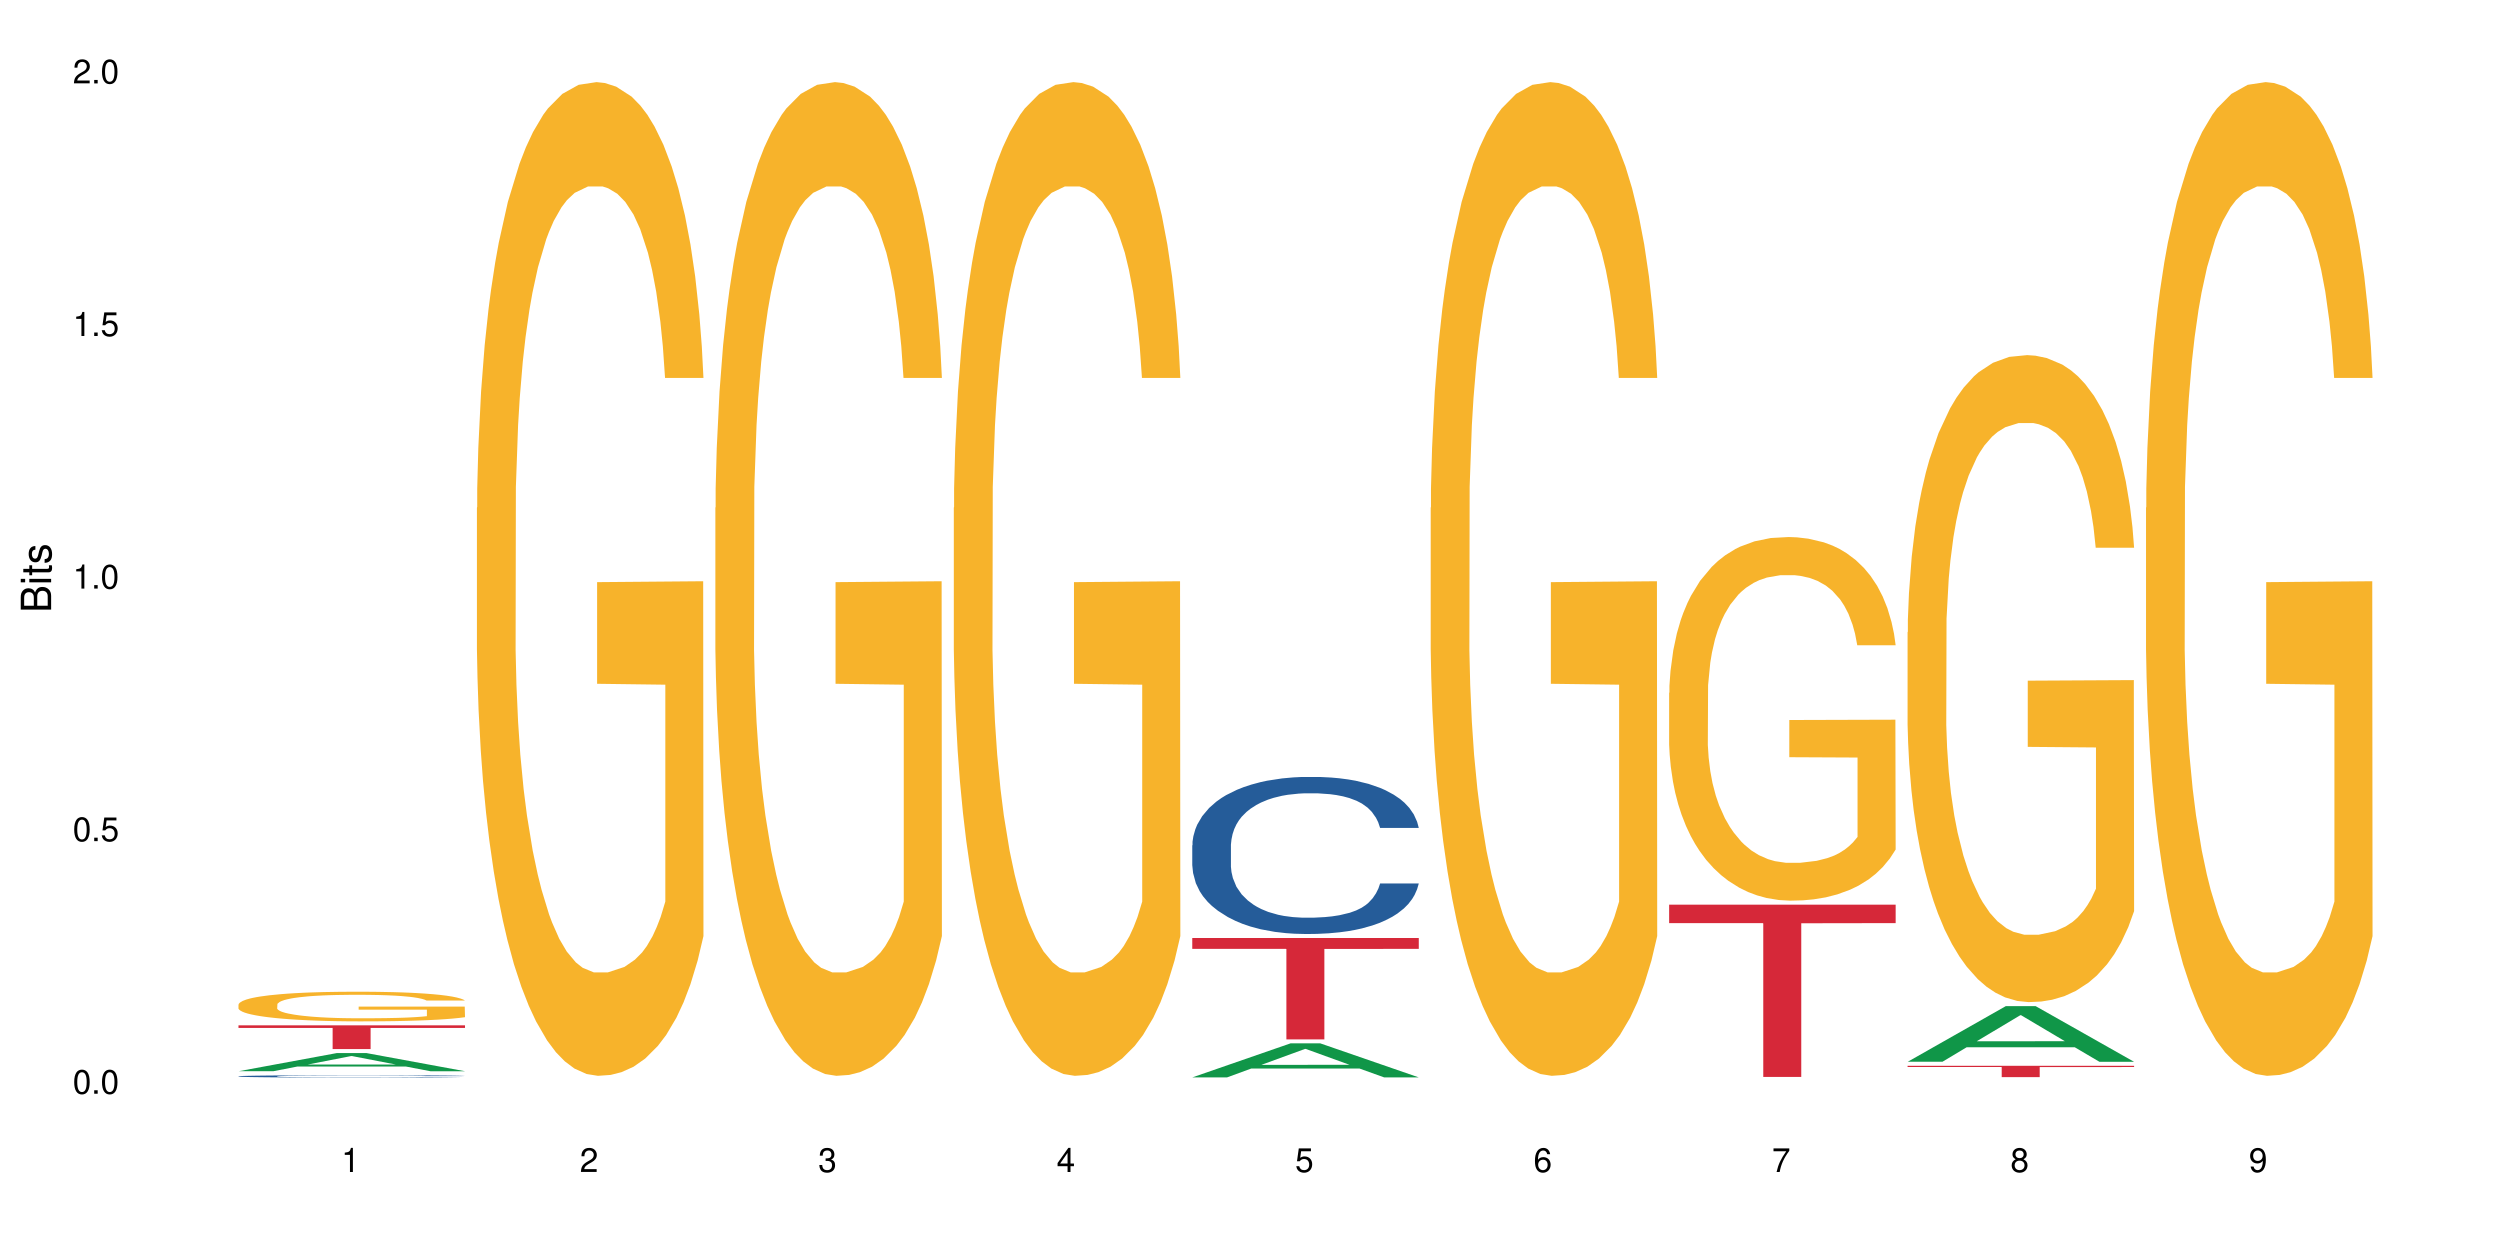 <?xml version="1.0" encoding="UTF-8"?>
<svg xmlns="http://www.w3.org/2000/svg" xmlns:xlink="http://www.w3.org/1999/xlink" width="720pt" height="360pt" viewBox="0 0 720 360" version="1.1">
<defs>
<g>
<symbol overflow="visible" id="glyph0-0">
<path style="stroke:none;" d=""/>
</symbol>
<symbol overflow="visible" id="glyph0-1">
<path style="stroke:none;" d="M 2.641 -6.938 C 2 -6.938 1.422 -6.656 1.078 -6.172 C 0.641 -5.562 0.406 -4.641 0.406 -3.359 C 0.406 -1.016 1.188 0.219 2.641 0.219 C 4.078 0.219 4.859 -1.016 4.859 -3.297 C 4.859 -4.641 4.656 -5.547 4.203 -6.172 C 3.844 -6.656 3.281 -6.938 2.641 -6.938 Z M 2.641 -6.188 C 3.547 -6.188 4 -5.25 4 -3.375 C 4 -1.406 3.562 -0.484 2.625 -0.484 C 1.734 -0.484 1.281 -1.438 1.281 -3.344 C 1.281 -5.25 1.734 -6.188 2.641 -6.188 Z M 2.641 -6.188 "/>
</symbol>
<symbol overflow="visible" id="glyph0-2">
<path style="stroke:none;" d="M 1.828 -1 L 0.828 -1 L 0.828 0 L 1.828 0 Z M 1.828 -1 "/>
</symbol>
<symbol overflow="visible" id="glyph0-3">
<path style="stroke:none;" d="M 4.562 -6.797 L 1.062 -6.797 L 0.547 -3.094 L 1.328 -3.094 C 1.719 -3.562 2.047 -3.734 2.578 -3.734 C 3.484 -3.734 4.062 -3.109 4.062 -2.094 C 4.062 -1.125 3.484 -0.531 2.578 -0.531 C 1.828 -0.531 1.375 -0.906 1.188 -1.672 L 0.328 -1.672 C 0.453 -1.109 0.547 -0.844 0.75 -0.594 C 1.125 -0.078 1.828 0.219 2.594 0.219 C 3.969 0.219 4.922 -0.781 4.922 -2.219 C 4.922 -3.562 4.031 -4.484 2.719 -4.484 C 2.25 -4.484 1.859 -4.359 1.469 -4.062 L 1.734 -5.969 L 4.562 -5.969 Z M 4.562 -6.797 "/>
</symbol>
<symbol overflow="visible" id="glyph0-4">
<path style="stroke:none;" d="M 2.484 -4.938 L 2.484 0 L 3.328 0 L 3.328 -6.938 L 2.766 -6.938 C 2.469 -5.875 2.281 -5.734 0.984 -5.562 L 0.984 -4.938 Z M 2.484 -4.938 "/>
</symbol>
<symbol overflow="visible" id="glyph0-5">
<path style="stroke:none;" d="M 4.859 -0.828 L 1.281 -0.828 C 1.359 -1.406 1.672 -1.781 2.5 -2.281 L 3.469 -2.828 C 4.406 -3.344 4.906 -4.062 4.906 -4.906 C 4.906 -5.484 4.672 -6.031 4.266 -6.406 C 3.859 -6.766 3.375 -6.938 2.719 -6.938 C 1.859 -6.938 1.219 -6.625 0.844 -6.031 C 0.609 -5.672 0.5 -5.234 0.484 -4.531 L 1.328 -4.531 C 1.359 -5.016 1.406 -5.281 1.531 -5.516 C 1.75 -5.938 2.188 -6.203 2.703 -6.203 C 3.469 -6.203 4.031 -5.641 4.031 -4.891 C 4.031 -4.344 3.719 -3.859 3.125 -3.516 L 2.234 -3 C 0.812 -2.172 0.406 -1.531 0.328 -0.016 L 4.859 -0.016 Z M 4.859 -0.828 "/>
</symbol>
<symbol overflow="visible" id="glyph0-6">
<path style="stroke:none;" d="M 2.125 -3.188 L 2.578 -3.188 C 3.5 -3.188 3.984 -2.766 3.984 -1.922 C 3.984 -1.062 3.469 -0.531 2.594 -0.531 C 1.656 -0.531 1.203 -1 1.156 -2.016 L 0.312 -2.016 C 0.344 -1.453 0.438 -1.094 0.609 -0.781 C 0.953 -0.109 1.625 0.219 2.547 0.219 C 3.953 0.219 4.859 -0.625 4.859 -1.938 C 4.859 -2.828 4.516 -3.297 3.703 -3.594 C 4.344 -3.844 4.656 -4.328 4.656 -5.031 C 4.656 -6.219 3.875 -6.938 2.578 -6.938 C 1.203 -6.938 0.484 -6.172 0.453 -4.703 L 1.297 -4.703 C 1.312 -5.125 1.344 -5.359 1.453 -5.578 C 1.641 -5.969 2.062 -6.203 2.594 -6.203 C 3.344 -6.203 3.797 -5.75 3.797 -5 C 3.797 -4.516 3.609 -4.219 3.25 -4.047 C 3.016 -3.953 2.703 -3.922 2.125 -3.906 Z M 2.125 -3.188 "/>
</symbol>
<symbol overflow="visible" id="glyph0-7">
<path style="stroke:none;" d="M 3.141 -1.672 L 3.141 0 L 3.984 0 L 3.984 -1.672 L 4.984 -1.672 L 4.984 -2.438 L 3.984 -2.438 L 3.984 -6.938 L 3.359 -6.938 L 0.266 -2.578 L 0.266 -1.672 Z M 3.141 -2.438 L 1 -2.438 L 3.141 -5.5 Z M 3.141 -2.438 "/>
</symbol>
<symbol overflow="visible" id="glyph0-8">
<path style="stroke:none;" d="M 4.781 -5.125 C 4.609 -6.266 3.891 -6.938 2.844 -6.938 C 2.094 -6.938 1.422 -6.578 1.031 -5.953 C 0.594 -5.266 0.406 -4.422 0.406 -3.172 C 0.406 -2 0.578 -1.25 0.984 -0.641 C 1.359 -0.078 1.953 0.219 2.703 0.219 C 3.984 0.219 4.922 -0.75 4.922 -2.094 C 4.922 -3.375 4.062 -4.281 2.844 -4.281 C 2.172 -4.281 1.641 -4.031 1.281 -3.516 C 1.281 -5.234 1.828 -6.188 2.797 -6.188 C 3.391 -6.188 3.797 -5.797 3.938 -5.125 Z M 2.734 -3.531 C 3.547 -3.531 4.062 -2.953 4.062 -2.031 C 4.062 -1.156 3.484 -0.531 2.703 -0.531 C 1.922 -0.531 1.328 -1.188 1.328 -2.078 C 1.328 -2.938 1.906 -3.531 2.734 -3.531 Z M 2.734 -3.531 "/>
</symbol>
<symbol overflow="visible" id="glyph0-9">
<path style="stroke:none;" d="M 4.984 -6.797 L 0.438 -6.797 L 0.438 -5.969 L 4.109 -5.969 C 2.5 -3.656 1.828 -2.234 1.328 0 L 2.219 0 C 2.594 -2.172 3.453 -4.047 4.984 -6.094 Z M 4.984 -6.797 "/>
</symbol>
<symbol overflow="visible" id="glyph0-10">
<path style="stroke:none;" d="M 3.75 -3.656 C 4.469 -4.094 4.688 -4.438 4.688 -5.078 C 4.688 -6.172 3.844 -6.938 2.641 -6.938 C 1.438 -6.938 0.594 -6.172 0.594 -5.094 C 0.594 -4.438 0.812 -4.094 1.516 -3.656 C 0.734 -3.266 0.359 -2.703 0.359 -1.922 C 0.359 -0.656 1.281 0.219 2.641 0.219 C 3.984 0.219 4.922 -0.656 4.922 -1.922 C 4.922 -2.703 4.531 -3.266 3.75 -3.656 Z M 2.641 -6.188 C 3.359 -6.188 3.812 -5.75 3.812 -5.062 C 3.812 -4.406 3.344 -3.984 2.641 -3.984 C 1.922 -3.984 1.453 -4.406 1.453 -5.078 C 1.453 -5.75 1.922 -6.188 2.641 -6.188 Z M 2.641 -3.266 C 3.484 -3.266 4.062 -2.719 4.062 -1.906 C 4.062 -1.078 3.484 -0.531 2.625 -0.531 C 1.797 -0.531 1.219 -1.094 1.219 -1.906 C 1.219 -2.719 1.781 -3.266 2.641 -3.266 Z M 2.641 -3.266 "/>
</symbol>
<symbol overflow="visible" id="glyph0-11">
<path style="stroke:none;" d="M 0.516 -1.578 C 0.672 -0.453 1.406 0.219 2.438 0.219 C 3.188 0.219 3.859 -0.141 4.266 -0.766 C 4.688 -1.453 4.891 -2.297 4.891 -3.547 C 4.891 -4.719 4.703 -5.453 4.312 -6.078 C 3.938 -6.641 3.344 -6.938 2.594 -6.938 C 1.297 -6.938 0.359 -5.969 0.359 -4.625 C 0.359 -3.344 1.234 -2.453 2.453 -2.453 C 3.094 -2.453 3.578 -2.672 4.016 -3.203 C 4 -1.484 3.469 -0.531 2.5 -0.531 C 1.906 -0.531 1.484 -0.906 1.359 -1.578 Z M 2.578 -6.203 C 3.375 -6.203 3.969 -5.531 3.969 -4.641 C 3.969 -3.797 3.391 -3.188 2.547 -3.188 C 1.734 -3.188 1.234 -3.766 1.234 -4.688 C 1.234 -5.562 1.797 -6.203 2.578 -6.203 Z M 2.578 -6.203 "/>
</symbol>
<symbol overflow="visible" id="glyph1-0">
<path style="stroke:none;" d=""/>
</symbol>
<symbol overflow="visible" id="glyph1-1">
<path style="stroke:none;" d="M 0 -0.953 L 0 -4.891 C 0 -5.719 -0.234 -6.344 -0.734 -6.797 C -1.188 -7.234 -1.812 -7.469 -2.5 -7.469 C -3.547 -7.469 -4.188 -7 -4.625 -5.875 C -4.984 -6.688 -5.625 -7.094 -6.531 -7.094 C -7.172 -7.094 -7.734 -6.859 -8.141 -6.391 C -8.562 -5.922 -8.75 -5.344 -8.75 -4.5 L -8.75 -0.953 Z M -4.984 -2.062 L -7.766 -2.062 L -7.766 -4.219 C -7.766 -4.844 -7.688 -5.203 -7.453 -5.5 C -7.219 -5.812 -6.859 -5.969 -6.375 -5.969 C -5.891 -5.969 -5.531 -5.812 -5.297 -5.5 C -5.062 -5.203 -4.984 -4.844 -4.984 -4.219 Z M -0.984 -2.062 L -4 -2.062 L -4 -4.781 C -4 -5.766 -3.438 -6.359 -2.484 -6.359 C -1.547 -6.359 -0.984 -5.766 -0.984 -4.781 Z M -0.984 -2.062 "/>
</symbol>
<symbol overflow="visible" id="glyph1-2">
<path style="stroke:none;" d="M -6.281 -1.797 L -6.281 -0.797 L 0 -0.797 L 0 -1.797 Z M -8.75 -1.797 L -8.75 -0.797 L -7.484 -0.797 L -7.484 -1.797 Z M -8.75 -1.797 "/>
</symbol>
<symbol overflow="visible" id="glyph1-3">
<path style="stroke:none;" d="M -6.281 -3.047 L -6.281 -2.016 L -8.016 -2.016 L -8.016 -1.016 L -6.281 -1.016 L -6.281 -0.172 L -5.469 -0.172 L -5.469 -1.016 L -0.719 -1.016 C -0.078 -1.016 0.281 -1.453 0.281 -2.234 C 0.281 -2.5 0.25 -2.719 0.188 -3.047 L -0.641 -3.047 C -0.609 -2.906 -0.594 -2.766 -0.594 -2.562 C -0.594 -2.141 -0.719 -2.016 -1.156 -2.016 L -5.469 -2.016 L -5.469 -3.047 Z M -6.281 -3.047 "/>
</symbol>
<symbol overflow="visible" id="glyph1-4">
<path style="stroke:none;" d="M -4.531 -5.25 C -5.766 -5.25 -6.469 -4.422 -6.469 -2.969 C -6.469 -1.516 -5.719 -0.562 -4.547 -0.562 C -3.562 -0.562 -3.094 -1.062 -2.734 -2.562 L -2.516 -3.484 C -2.344 -4.188 -2.094 -4.469 -1.641 -4.469 C -1.047 -4.469 -0.641 -3.875 -0.641 -3 C -0.641 -2.453 -0.797 -2 -1.062 -1.75 C -1.25 -1.594 -1.422 -1.531 -1.875 -1.469 L -1.875 -0.406 C -0.422 -0.453 0.281 -1.266 0.281 -2.922 C 0.281 -4.5 -0.5 -5.516 -1.719 -5.516 C -2.656 -5.516 -3.172 -4.984 -3.469 -3.734 L -3.703 -2.766 C -3.891 -1.953 -4.156 -1.609 -4.594 -1.609 C -5.188 -1.609 -5.547 -2.125 -5.547 -2.938 C -5.547 -3.75 -5.203 -4.172 -4.531 -4.203 Z M -4.531 -5.25 "/>
</symbol>
</g>
</defs>
<g id="surface1">
<rect x="0" y="0" width="720" height="360" style="fill:rgb(100%,100%,100%);fill-opacity:1;stroke:none;"/>
<path style=" stroke:none;fill-rule:nonzero;fill:rgb(6.275%,58.824%,28.235%);fill-opacity:1;" d="M 68.684 308.512 L 68.754 308.508 L 96.984 303.289 L 105.555 303.289 L 133.922 308.516 L 123.957 308.516 L 116.848 307.152 L 85.691 307.152 L 78.723 308.512 L 68.684 308.512 L 88.688 306.586 L 113.988 306.582 L 101.375 304.145 L 101.234 304.137 L 101.094 304.152 L 88.621 306.582 L 88.688 306.586 Z M 68.684 308.512 "/>
<path style=" stroke:none;fill-rule:nonzero;fill:rgb(14.51%,36.078%,60%);fill-opacity:1;" d="M 68.684 309.961 L 68.766 309.961 L 68.766 309.945 L 69.004 309.922 L 69.562 309.895 L 70.117 309.875 L 71.551 309.836 L 73.539 309.801 L 75.605 309.773 L 77.117 309.758 L 78.473 309.746 L 81.574 309.723 L 83.562 309.711 L 85.711 309.699 L 88.336 309.691 L 90.246 309.684 L 94.543 309.676 L 97.723 309.672 L 100.191 309.668 L 105.52 309.668 L 108.703 309.672 L 111.012 309.672 L 113.555 309.68 L 115.703 309.684 L 119.445 309.699 L 122.785 309.715 L 124.297 309.727 L 126.684 309.746 L 128.512 309.762 L 129.785 309.777 L 131.219 309.801 L 132.492 309.828 L 133.445 309.859 L 133.922 309.887 L 122.785 309.887 L 122.227 309.863 L 121.59 309.844 L 120.398 309.82 L 119.203 309.801 L 117.535 309.781 L 116.023 309.77 L 113.953 309.758 L 112.125 309.75 L 110.215 309.746 L 108.387 309.742 L 104.883 309.738 L 99.316 309.738 L 96.211 309.746 L 94.543 309.75 L 92.156 309.758 L 90.484 309.766 L 88.496 309.777 L 87.145 309.789 L 85.473 309.805 L 84.277 309.82 L 82.926 309.84 L 82.129 309.855 L 81.414 309.871 L 80.777 309.895 L 80.301 309.914 L 79.984 309.938 L 79.824 309.961 L 79.824 310.055 L 79.984 310.078 L 80.379 310.105 L 81.414 310.141 L 82.926 310.176 L 84.676 310.199 L 86.348 310.219 L 87.301 310.227 L 88.574 310.238 L 90.562 310.25 L 93.43 310.262 L 95.098 310.266 L 97.645 310.273 L 106.875 310.273 L 108.941 310.27 L 111.09 310.266 L 114.035 310.254 L 115.863 310.242 L 117.453 310.23 L 119.445 310.211 L 120.637 310.191 L 121.59 310.168 L 122.309 310.148 L 122.785 310.129 L 133.922 310.129 L 133.445 310.152 L 132.73 310.176 L 132.016 310.195 L 130.898 310.215 L 129.625 310.234 L 127.797 310.258 L 126.285 310.27 L 124.297 310.285 L 122.465 310.297 L 120.477 310.309 L 117.535 310.32 L 115.625 310.328 L 113.555 310.332 L 111.09 310.336 L 107.988 310.344 L 98.203 310.344 L 95.734 310.34 L 92.473 310.336 L 88.414 310.324 L 85.473 310.312 L 83.164 310.301 L 81.176 310.289 L 78.949 310.273 L 76.086 310.246 L 74.336 310.223 L 73.141 310.207 L 71.789 310.184 L 70.832 310.16 L 69.719 310.125 L 68.926 310.082 L 68.684 310.047 Z M 68.684 309.961 "/>
<path style=" stroke:none;fill-rule:nonzero;fill:rgb(96.863%,70.196%,16.863%);fill-opacity:1;" d="M 68.684 289.27 L 68.766 289.262 L 68.766 289.109 L 69.082 288.758 L 69.879 288.273 L 70.914 287.875 L 72.027 287.562 L 72.742 287.398 L 73.938 287.164 L 74.969 286.992 L 77.598 286.641 L 80.938 286.316 L 82.766 286.176 L 84.836 286.043 L 87.781 285.895 L 89.133 285.84 L 93.27 285.715 L 97.961 285.637 L 103.133 285.613 L 105.52 285.621 L 108.781 285.652 L 113.238 285.738 L 115.785 285.816 L 117.773 285.895 L 119.84 285.996 L 122.387 286.152 L 124.773 286.34 L 126.684 286.523 L 128.594 286.758 L 130.184 287.008 L 131.535 287.281 L 132.73 287.609 L 133.445 287.883 L 133.922 288.156 L 122.863 288.156 L 122.227 287.883 L 121.512 287.672 L 120.32 287.414 L 119.125 287.227 L 117.934 287.078 L 115.703 286.875 L 113.793 286.75 L 111.406 286.641 L 109.102 286.57 L 106.477 286.523 L 104.883 286.508 L 100.668 286.508 L 96.848 286.562 L 94.621 286.625 L 93.031 286.688 L 90.801 286.805 L 89.449 286.898 L 88.656 286.961 L 86.27 287.203 L 84.676 287.422 L 83.801 287.57 L 82.688 287.805 L 81.891 288.016 L 81.016 288.328 L 80.539 288.562 L 79.902 289.094 L 79.824 290.496 L 80.062 290.793 L 80.539 291.113 L 81.176 291.395 L 82.129 291.691 L 83.086 291.914 L 84.758 292.219 L 86.188 292.422 L 87.301 292.555 L 89.449 292.766 L 90.324 292.836 L 92.395 292.977 L 94.543 293.086 L 97.168 293.18 L 99.156 293.227 L 102.34 293.266 L 106.395 293.266 L 111.168 293.219 L 114.191 293.156 L 116.262 293.094 L 117.613 293.039 L 119.285 292.953 L 120.477 292.875 L 121.59 292.789 L 122.945 292.656 L 122.945 290.793 L 103.293 290.785 L 103.293 289.91 L 133.844 289.902 L 133.922 292.953 L 132.254 293.164 L 130.184 293.367 L 128.195 293.523 L 126.125 293.656 L 123.184 293.805 L 120.797 293.898 L 117.137 294.008 L 113.793 294.078 L 110.293 294.125 L 107.191 294.148 L 103.531 294.156 L 100.27 294.141 L 96.77 294.094 L 93.984 294.031 L 91.438 293.953 L 88.895 293.852 L 85.711 293.688 L 83.641 293.555 L 81.496 293.391 L 79.348 293.195 L 77.438 292.984 L 76.164 292.82 L 74.891 292.633 L 73.539 292.398 L 72.266 292.133 L 71.312 291.895 L 70.438 291.621 L 69.801 291.363 L 69.164 291.012 L 68.844 290.73 L 68.684 290.488 Z M 68.684 289.27 "/>
<path style=" stroke:none;fill-rule:nonzero;fill:rgb(83.922%,15.686%,22.353%);fill-opacity:1;" d="M 68.684 295.305 L 133.922 295.305 L 133.922 296.039 L 106.734 296.043 L 106.734 302.137 L 95.797 302.137 L 95.797 296.051 L 95.637 296.039 L 68.684 296.039 Z M 68.684 295.305 "/>
<path style=" stroke:none;fill-rule:nonzero;fill:rgb(96.863%,70.196%,16.863%);fill-opacity:1;" d="M 137.355 146.227 L 137.438 145.965 L 137.438 140.738 L 137.754 128.977 L 138.551 112.77 L 139.586 99.441 L 140.699 88.988 L 141.414 83.5 L 142.609 75.656 L 143.641 69.91 L 146.266 58.148 L 149.609 47.168 L 151.438 42.465 L 153.508 38.023 L 156.449 33.055 L 157.805 31.227 L 161.941 27.047 L 166.633 24.43 L 171.805 23.648 L 174.191 23.91 L 177.453 24.953 L 181.91 27.828 L 184.453 30.441 L 186.445 33.055 L 188.512 36.453 L 191.059 41.68 L 193.445 47.953 L 195.355 54.227 L 197.266 62.066 L 198.855 70.43 L 200.207 79.578 L 201.402 90.555 L 202.117 99.703 L 202.594 108.852 L 191.535 108.852 L 190.898 99.703 L 190.184 92.648 L 188.988 84.023 L 187.797 77.75 L 186.602 72.785 L 184.375 65.988 L 182.465 61.805 L 180.078 58.148 L 177.773 55.793 L 175.148 54.227 L 173.555 53.703 L 169.34 53.703 L 165.52 55.535 L 163.293 57.625 L 161.703 59.715 L 159.473 63.637 L 158.121 66.773 L 157.324 68.863 L 154.938 76.965 L 153.348 84.281 L 152.473 89.25 L 151.359 97.09 L 150.562 104.148 L 149.688 114.602 L 149.211 122.441 L 148.574 140.215 L 148.496 187.258 L 148.734 197.191 L 149.211 207.906 L 149.848 217.316 L 150.801 227.246 L 151.758 234.828 L 153.426 245.02 L 154.859 251.816 L 155.973 256.258 L 158.121 263.316 L 158.996 265.668 L 161.066 270.371 L 163.215 274.031 L 165.84 277.168 L 167.828 278.734 L 171.008 280.043 L 175.066 280.043 L 179.84 278.473 L 182.863 276.383 L 184.934 274.293 L 186.285 272.465 L 187.957 269.59 L 189.148 266.973 L 190.262 264.098 L 191.613 259.656 L 191.613 197.191 L 171.965 196.93 L 171.965 167.656 L 202.516 167.395 L 202.594 269.59 L 200.922 276.645 L 198.855 283.441 L 196.867 288.668 L 194.797 293.109 L 191.855 298.078 L 189.469 301.211 L 185.809 304.871 L 182.465 307.223 L 178.965 308.793 L 175.863 309.578 L 172.203 309.836 L 168.941 309.316 L 165.441 307.746 L 162.656 305.656 L 160.109 303.043 L 157.562 299.645 L 154.383 294.156 L 152.312 289.711 L 150.164 284.223 L 148.016 277.691 L 146.109 270.633 L 144.836 265.145 L 143.562 258.871 L 142.211 251.031 L 140.938 242.145 L 139.98 234.043 L 139.105 224.895 L 138.469 216.27 L 137.832 204.508 L 137.516 195.102 L 137.355 186.996 Z M 137.355 146.227 "/>
<path style=" stroke:none;fill-rule:nonzero;fill:rgb(96.863%,70.196%,16.863%);fill-opacity:1;" d="M 206.027 146.227 L 206.105 145.965 L 206.105 140.738 L 206.426 128.977 L 207.223 112.77 L 208.254 99.441 L 209.371 88.988 L 210.086 83.5 L 211.277 75.656 L 212.312 69.91 L 214.938 58.148 L 218.281 47.168 L 220.109 42.465 L 222.18 38.023 L 225.121 33.055 L 226.473 31.227 L 230.609 27.047 L 235.305 24.43 L 240.477 23.648 L 242.863 23.91 L 246.125 24.953 L 250.582 27.828 L 253.125 30.441 L 255.113 33.055 L 257.184 36.453 L 259.73 41.68 L 262.117 47.953 L 264.027 54.227 L 265.934 62.066 L 267.527 70.43 L 268.879 79.578 L 270.07 90.555 L 270.789 99.703 L 271.266 108.852 L 260.207 108.852 L 259.57 99.703 L 258.855 92.648 L 257.66 84.023 L 256.469 77.75 L 255.273 72.785 L 253.047 65.988 L 251.137 61.805 L 248.75 58.148 L 246.441 55.793 L 243.816 54.227 L 242.227 53.703 L 238.012 53.703 L 234.191 55.535 L 231.965 57.625 L 230.371 59.715 L 228.145 63.637 L 226.793 66.773 L 225.996 68.863 L 223.609 76.965 L 222.02 84.281 L 221.145 89.25 L 220.031 97.09 L 219.234 104.148 L 218.359 114.602 L 217.883 122.441 L 217.246 140.215 L 217.164 187.258 L 217.406 197.191 L 217.883 207.906 L 218.52 217.316 L 219.473 227.246 L 220.43 234.828 L 222.098 245.02 L 223.531 251.816 L 224.645 256.258 L 226.793 263.316 L 227.668 265.668 L 229.734 270.371 L 231.883 274.031 L 234.508 277.168 L 236.5 278.734 L 239.68 280.043 L 243.738 280.043 L 248.512 278.473 L 251.535 276.383 L 253.602 274.293 L 254.957 272.465 L 256.625 269.59 L 257.82 266.973 L 258.934 264.098 L 260.285 259.656 L 260.285 197.191 L 240.637 196.93 L 240.637 167.656 L 271.188 167.395 L 271.266 269.59 L 269.594 276.645 L 267.527 283.441 L 265.539 288.668 L 263.469 293.109 L 260.523 298.078 L 258.137 301.211 L 254.48 304.871 L 251.137 307.223 L 247.637 308.793 L 244.535 309.578 L 240.875 309.836 L 237.613 309.316 L 234.113 307.746 L 231.328 305.656 L 228.781 303.043 L 226.234 299.645 L 223.055 294.156 L 220.984 289.711 L 218.836 284.223 L 216.688 277.691 L 214.777 270.633 L 213.508 265.145 L 212.234 258.871 L 210.879 251.031 L 209.609 242.145 L 208.652 234.043 L 207.777 224.895 L 207.141 216.27 L 206.504 204.508 L 206.188 195.102 L 206.027 186.996 Z M 206.027 146.227 "/>
<path style=" stroke:none;fill-rule:nonzero;fill:rgb(96.863%,70.196%,16.863%);fill-opacity:1;" d="M 274.699 146.227 L 274.777 145.965 L 274.777 140.738 L 275.098 128.977 L 275.891 112.77 L 276.926 99.441 L 278.039 88.988 L 278.758 83.5 L 279.949 75.656 L 280.984 69.91 L 283.609 58.148 L 286.949 47.168 L 288.781 42.465 L 290.848 38.023 L 293.793 33.055 L 295.145 31.227 L 299.281 27.047 L 303.977 24.43 L 309.148 23.648 L 311.535 23.91 L 314.797 24.953 L 319.25 27.828 L 321.797 30.441 L 323.785 33.055 L 325.855 36.453 L 328.402 41.68 L 330.789 47.953 L 332.695 54.227 L 334.605 62.066 L 336.195 70.43 L 337.551 79.578 L 338.742 90.555 L 339.461 99.703 L 339.938 108.852 L 328.879 108.852 L 328.242 99.703 L 327.527 92.648 L 326.332 84.023 L 325.137 77.75 L 323.945 72.785 L 321.719 65.988 L 319.809 61.805 L 317.422 58.148 L 315.113 55.793 L 312.488 54.227 L 310.898 53.703 L 306.68 53.703 L 302.863 55.535 L 300.637 57.625 L 299.043 59.715 L 296.816 63.637 L 295.465 66.773 L 294.668 68.863 L 292.281 76.965 L 290.691 84.281 L 289.816 89.25 L 288.699 97.09 L 287.906 104.148 L 287.031 114.602 L 286.555 122.441 L 285.918 140.215 L 285.836 187.258 L 286.074 197.191 L 286.555 207.906 L 287.191 217.316 L 288.145 227.246 L 289.098 234.828 L 290.77 245.02 L 292.203 251.816 L 293.316 256.258 L 295.465 263.316 L 296.34 265.668 L 298.406 270.371 L 300.555 274.031 L 303.18 277.168 L 305.168 278.734 L 308.352 280.043 L 312.41 280.043 L 317.184 278.473 L 320.207 276.383 L 322.273 274.293 L 323.629 272.465 L 325.297 269.59 L 326.492 266.973 L 327.605 264.098 L 328.957 259.656 L 328.957 197.191 L 309.305 196.93 L 309.305 167.656 L 339.855 167.395 L 339.938 269.59 L 338.266 276.645 L 336.195 283.441 L 334.207 288.668 L 332.141 293.109 L 329.195 298.078 L 326.809 301.211 L 323.148 304.871 L 319.809 307.223 L 316.309 308.793 L 313.203 309.578 L 309.547 309.836 L 306.285 309.316 L 302.781 307.746 L 300 305.656 L 297.453 303.043 L 294.906 299.645 L 291.723 294.156 L 289.656 289.711 L 287.508 284.223 L 285.359 277.691 L 283.449 270.633 L 282.176 265.145 L 280.906 258.871 L 279.551 251.031 L 278.277 242.145 L 277.324 234.043 L 276.449 224.895 L 275.812 216.27 L 275.176 204.508 L 274.859 195.102 L 274.699 186.996 Z M 274.699 146.227 "/>
<path style=" stroke:none;fill-rule:nonzero;fill:rgb(6.275%,58.824%,28.235%);fill-opacity:1;" d="M 343.371 310.285 L 343.441 310.273 L 371.668 300.488 L 380.242 300.488 L 408.609 310.293 L 398.641 310.293 L 391.531 307.734 L 360.375 307.734 L 353.406 310.285 L 343.371 310.285 L 363.375 306.676 L 388.676 306.668 L 376.059 302.094 L 375.918 302.082 L 375.781 302.109 L 363.305 306.668 L 363.375 306.676 Z M 343.371 310.285 "/>
<path style=" stroke:none;fill-rule:nonzero;fill:rgb(14.51%,36.078%,60%);fill-opacity:1;" d="M 343.371 243.449 L 343.449 243.406 L 343.449 242.414 L 343.688 240.844 L 344.246 238.859 L 344.801 237.496 L 346.234 235.055 L 348.223 232.699 L 350.293 230.879 L 351.805 229.805 L 353.156 228.98 L 356.258 227.449 L 358.246 226.664 L 360.395 225.961 L 363.02 225.258 L 364.93 224.844 L 369.227 224.184 L 372.41 223.895 L 374.875 223.77 L 380.207 223.77 L 383.387 223.934 L 385.695 224.141 L 388.242 224.473 L 390.391 224.844 L 394.129 225.754 L 397.469 226.91 L 398.98 227.574 L 401.367 228.855 L 403.199 230.094 L 404.469 231.168 L 405.902 232.699 L 407.176 234.559 L 408.129 236.668 L 408.609 238.445 L 397.469 238.445 L 396.914 236.793 L 396.277 235.512 L 395.082 233.816 L 393.891 232.617 L 392.219 231.418 L 390.707 230.633 L 388.637 229.848 L 386.809 229.352 L 384.898 228.98 L 383.07 228.73 L 379.57 228.484 L 375.512 228.484 L 374 228.566 L 370.898 228.895 L 369.227 229.184 L 366.84 229.766 L 365.168 230.301 L 363.18 231.129 L 361.828 231.832 L 360.156 232.906 L 358.965 233.855 L 357.609 235.223 L 356.816 236.254 L 356.098 237.414 L 355.461 238.777 L 354.984 240.223 L 354.668 241.754 L 354.508 243.242 L 354.508 249.648 L 354.668 251.137 L 355.066 252.875 L 356.098 255.398 L 357.609 257.586 L 359.359 259.324 L 361.031 260.566 L 361.988 261.145 L 363.258 261.805 L 365.25 262.633 L 368.113 263.457 L 369.785 263.789 L 372.328 264.121 L 374.953 264.285 L 378.457 264.285 L 381.559 264.121 L 383.625 263.914 L 385.773 263.582 L 388.719 262.879 L 390.547 262.219 L 392.141 261.434 L 393.332 260.648 L 394.129 259.984 L 395.32 258.703 L 396.277 257.297 L 396.992 255.852 L 397.469 254.445 L 408.609 254.445 L 408.129 256.098 L 407.414 257.711 L 406.699 258.91 L 405.586 260.359 L 404.312 261.641 L 402.48 263.086 L 400.969 264.039 L 398.98 265.07 L 397.152 265.855 L 395.164 266.559 L 392.219 267.387 L 390.309 267.801 L 388.242 268.172 L 385.773 268.504 L 382.672 268.793 L 379.332 268.957 L 376.227 269 L 372.887 268.914 L 370.418 268.75 L 367.156 268.379 L 363.102 267.633 L 360.156 266.848 L 357.848 266.062 L 355.859 265.234 L 353.633 264.121 L 350.77 262.301 L 349.02 260.895 L 347.824 259.738 L 346.473 258.125 L 345.52 256.68 L 344.402 254.363 L 343.609 251.43 L 343.371 249.152 Z M 343.371 243.449 "/>
<path style=" stroke:none;fill-rule:nonzero;fill:rgb(83.922%,15.686%,22.353%);fill-opacity:1;" d="M 343.371 270.148 L 408.609 270.148 L 408.609 273.273 L 381.418 273.301 L 381.418 299.34 L 370.48 299.34 L 370.48 273.328 L 370.32 273.273 L 343.371 273.273 Z M 343.371 270.148 "/>
<path style=" stroke:none;fill-rule:nonzero;fill:rgb(96.863%,70.196%,16.863%);fill-opacity:1;" d="M 412.043 146.227 L 412.121 145.965 L 412.121 140.738 L 412.438 128.977 L 413.234 112.77 L 414.27 99.441 L 415.383 88.988 L 416.098 83.5 L 417.293 75.656 L 418.328 69.91 L 420.953 58.148 L 424.293 47.168 L 426.121 42.465 L 428.191 38.023 L 431.137 33.055 L 432.488 31.227 L 436.625 27.047 L 441.32 24.43 L 446.488 23.648 L 448.875 23.91 L 452.137 24.953 L 456.594 27.828 L 459.141 30.441 L 461.129 33.055 L 463.195 36.453 L 465.742 41.68 L 468.129 47.953 L 470.039 54.227 L 471.949 62.066 L 473.539 70.43 L 474.891 79.578 L 476.086 90.555 L 476.801 99.703 L 477.277 108.852 L 466.219 108.852 L 465.582 99.703 L 464.867 92.648 L 463.676 84.023 L 462.48 77.75 L 461.289 72.785 L 459.059 65.988 L 457.152 61.805 L 454.766 58.148 L 452.457 55.793 L 449.832 54.227 L 448.238 53.703 L 444.023 53.703 L 440.203 55.535 L 437.977 57.625 L 436.387 59.715 L 434.16 63.637 L 432.805 66.773 L 432.012 68.863 L 429.625 76.965 L 428.031 84.281 L 427.156 89.25 L 426.043 97.09 L 425.246 104.148 L 424.371 114.602 L 423.895 122.441 L 423.258 140.215 L 423.18 187.258 L 423.418 197.191 L 423.895 207.906 L 424.531 217.316 L 425.488 227.246 L 426.441 234.828 L 428.113 245.02 L 429.543 251.816 L 430.656 256.258 L 432.805 263.316 L 433.68 265.668 L 435.75 270.371 L 437.898 274.031 L 440.523 277.168 L 442.512 278.734 L 445.695 280.043 L 449.75 280.043 L 454.523 278.473 L 457.547 276.383 L 459.617 274.293 L 460.969 272.465 L 462.641 269.59 L 463.832 266.973 L 464.945 264.098 L 466.301 259.656 L 466.301 197.191 L 446.648 196.93 L 446.648 167.656 L 477.199 167.395 L 477.277 269.59 L 475.609 276.645 L 473.539 283.441 L 471.551 288.668 L 469.48 293.109 L 466.539 298.078 L 464.152 301.211 L 460.492 304.871 L 457.152 307.223 L 453.648 308.793 L 450.547 309.578 L 446.887 309.836 L 443.625 309.316 L 440.125 307.746 L 437.34 305.656 L 434.793 303.043 L 432.25 299.645 L 429.066 294.156 L 426.996 289.711 L 424.852 284.223 L 422.703 277.691 L 420.793 270.633 L 419.52 265.145 L 418.246 258.871 L 416.895 251.031 L 415.621 242.145 L 414.668 234.043 L 413.793 224.895 L 413.156 216.27 L 412.52 204.508 L 412.199 195.102 L 412.043 186.996 Z M 412.043 146.227 "/>
<path style=" stroke:none;fill-rule:nonzero;fill:rgb(96.863%,70.196%,16.863%);fill-opacity:1;" d="M 480.711 199.52 L 480.793 199.426 L 480.793 197.512 L 481.109 193.207 L 481.906 187.277 L 482.941 182.398 L 484.055 178.574 L 484.77 176.566 L 485.965 173.695 L 486.996 171.594 L 489.621 167.289 L 492.965 163.273 L 494.793 161.551 L 496.863 159.926 L 499.805 158.105 L 501.16 157.438 L 505.297 155.906 L 509.988 154.949 L 515.16 154.664 L 517.547 154.758 L 520.809 155.141 L 525.266 156.195 L 527.812 157.148 L 529.801 158.105 L 531.867 159.352 L 534.414 161.262 L 536.801 163.559 L 538.711 165.855 L 540.621 168.723 L 542.211 171.785 L 543.562 175.133 L 544.758 179.148 L 545.473 182.496 L 545.949 185.844 L 534.891 185.844 L 534.254 182.496 L 533.539 179.914 L 532.344 176.758 L 531.152 174.461 L 529.957 172.645 L 527.73 170.156 L 525.82 168.629 L 523.434 167.289 L 521.129 166.43 L 518.504 165.855 L 516.91 165.664 L 512.695 165.664 L 508.875 166.332 L 506.648 167.098 L 505.059 167.863 L 502.828 169.297 L 501.477 170.445 L 500.68 171.211 L 498.293 174.176 L 496.703 176.852 L 495.828 178.672 L 494.715 181.539 L 493.918 184.121 L 493.043 187.949 L 492.566 190.816 L 491.93 197.32 L 491.852 214.535 L 492.09 218.172 L 492.566 222.094 L 493.203 225.535 L 494.156 229.172 L 495.113 231.945 L 496.781 235.676 L 498.215 238.16 L 499.328 239.785 L 501.477 242.367 L 502.352 243.23 L 504.422 244.953 L 506.57 246.289 L 509.195 247.438 L 511.184 248.012 L 514.367 248.488 L 518.422 248.488 L 523.195 247.918 L 526.219 247.152 L 528.289 246.387 L 529.641 245.715 L 531.312 244.664 L 532.504 243.707 L 533.617 242.656 L 534.973 241.031 L 534.973 218.172 L 515.32 218.074 L 515.32 207.363 L 545.871 207.27 L 545.949 244.664 L 544.277 247.246 L 542.211 249.734 L 540.223 251.645 L 538.152 253.273 L 535.211 255.09 L 532.824 256.238 L 529.164 257.578 L 525.82 258.438 L 522.32 259.012 L 519.219 259.297 L 515.559 259.395 L 512.297 259.203 L 508.797 258.629 L 506.012 257.863 L 503.465 256.906 L 500.922 255.664 L 497.738 253.656 L 495.668 252.027 L 493.52 250.02 L 491.371 247.629 L 489.465 245.047 L 488.191 243.039 L 486.918 240.742 L 485.566 237.875 L 484.293 234.621 L 483.336 231.656 L 482.461 228.309 L 481.824 225.152 L 481.191 220.848 L 480.871 217.406 L 480.711 214.441 Z M 480.711 199.52 "/>
<path style=" stroke:none;fill-rule:nonzero;fill:rgb(83.922%,15.686%,22.353%);fill-opacity:1;" d="M 480.711 260.547 L 545.949 260.547 L 545.949 265.855 L 518.762 265.902 L 518.762 310.16 L 507.82 310.16 L 507.82 265.949 L 507.664 265.855 L 480.711 265.855 Z M 480.711 260.547 "/>
<path style=" stroke:none;fill-rule:nonzero;fill:rgb(6.275%,58.824%,28.235%);fill-opacity:1;" d="M 549.383 305.789 L 549.453 305.773 L 577.68 289.762 L 586.254 289.762 L 614.621 305.805 L 604.652 305.805 L 597.543 301.617 L 566.391 301.617 L 559.422 305.789 L 549.383 305.789 L 569.387 299.883 L 594.688 299.871 L 582.07 292.383 L 581.934 292.367 L 581.793 292.414 L 569.316 299.871 L 569.387 299.883 Z M 549.383 305.789 "/>
<path style=" stroke:none;fill-rule:nonzero;fill:rgb(96.863%,70.196%,16.863%);fill-opacity:1;" d="M 549.383 182.082 L 549.465 181.914 L 549.465 178.508 L 549.781 170.852 L 550.578 160.301 L 551.609 151.621 L 552.727 144.816 L 553.441 141.242 L 554.633 136.137 L 555.668 132.391 L 558.293 124.734 L 561.637 117.586 L 563.465 114.523 L 565.535 111.633 L 568.477 108.398 L 569.828 107.207 L 573.969 104.484 L 578.66 102.781 L 583.832 102.273 L 586.219 102.441 L 589.48 103.121 L 593.938 104.996 L 596.48 106.695 L 598.469 108.398 L 600.539 110.609 L 603.086 114.012 L 605.473 118.098 L 607.383 122.184 L 609.289 127.285 L 610.883 132.734 L 612.234 138.688 L 613.426 145.836 L 614.145 151.793 L 614.621 157.746 L 603.562 157.746 L 602.926 151.793 L 602.211 147.195 L 601.016 141.582 L 599.824 137.496 L 598.629 134.266 L 596.402 129.84 L 594.492 127.117 L 592.105 124.734 L 589.801 123.203 L 587.172 122.184 L 585.582 121.84 L 581.367 121.84 L 577.547 123.031 L 575.32 124.395 L 573.727 125.754 L 571.5 128.309 L 570.148 130.352 L 569.352 131.711 L 566.965 136.988 L 565.375 141.75 L 564.5 144.984 L 563.387 150.09 L 562.59 154.684 L 561.715 161.492 L 561.238 166.598 L 560.602 178.168 L 560.523 208.801 L 560.762 215.266 L 561.238 222.242 L 561.875 228.371 L 562.828 234.836 L 563.785 239.77 L 565.453 246.406 L 566.887 250.832 L 568 253.727 L 570.148 258.32 L 571.023 259.852 L 573.09 262.914 L 575.238 265.297 L 577.863 267.34 L 579.855 268.359 L 583.035 269.211 L 587.094 269.211 L 591.867 268.191 L 594.891 266.828 L 596.961 265.469 L 598.312 264.277 L 599.98 262.402 L 601.176 260.703 L 602.289 258.832 L 603.641 255.938 L 603.641 215.266 L 583.992 215.098 L 583.992 196.035 L 614.543 195.867 L 614.621 262.402 L 612.949 267 L 610.883 271.422 L 608.895 274.828 L 606.824 277.719 L 603.879 280.953 L 601.492 282.996 L 597.836 285.379 L 594.492 286.91 L 590.992 287.93 L 587.891 288.441 L 584.23 288.609 L 580.969 288.27 L 577.469 287.25 L 574.684 285.887 L 572.137 284.188 L 569.59 281.973 L 566.41 278.398 L 564.34 275.508 L 562.191 271.934 L 560.043 267.68 L 558.137 263.086 L 556.863 259.512 L 555.59 255.426 L 554.238 250.32 L 552.965 244.535 L 552.008 239.262 L 551.133 233.305 L 550.496 227.688 L 549.859 220.031 L 549.543 213.906 L 549.383 208.629 Z M 549.383 182.082 "/>
<path style=" stroke:none;fill-rule:nonzero;fill:rgb(83.922%,15.686%,22.353%);fill-opacity:1;" d="M 549.383 306.957 L 614.621 306.957 L 614.621 307.305 L 587.434 307.309 L 587.434 310.223 L 576.492 310.223 L 576.492 307.312 L 576.336 307.305 L 549.383 307.305 Z M 549.383 306.957 "/>
<path style=" stroke:none;fill-rule:nonzero;fill:rgb(96.863%,70.196%,16.863%);fill-opacity:1;" d="M 618.055 146.227 L 618.133 145.965 L 618.133 140.738 L 618.453 128.977 L 619.246 112.77 L 620.281 99.441 L 621.395 88.988 L 622.113 83.5 L 623.305 75.656 L 624.34 69.91 L 626.965 58.148 L 630.305 47.168 L 632.137 42.465 L 634.203 38.023 L 637.148 33.055 L 638.5 31.227 L 642.637 27.047 L 647.332 24.43 L 652.504 23.648 L 654.891 23.91 L 658.152 24.953 L 662.605 27.828 L 665.152 30.441 L 667.141 33.055 L 669.211 36.453 L 671.758 41.68 L 674.145 47.953 L 676.051 54.227 L 677.961 62.066 L 679.555 70.43 L 680.906 79.578 L 682.098 90.555 L 682.816 99.703 L 683.293 108.852 L 672.234 108.852 L 671.598 99.703 L 670.883 92.648 L 669.688 84.023 L 668.496 77.75 L 667.301 72.785 L 665.074 65.988 L 663.164 61.805 L 660.777 58.148 L 658.469 55.793 L 655.844 54.227 L 654.254 53.703 L 650.035 53.703 L 646.219 55.535 L 643.992 57.625 L 642.398 59.715 L 640.172 63.637 L 638.82 66.773 L 638.023 68.863 L 635.637 76.965 L 634.047 84.281 L 633.172 89.25 L 632.059 97.09 L 631.262 104.148 L 630.387 114.602 L 629.91 122.441 L 629.273 140.215 L 629.191 187.258 L 629.43 197.191 L 629.91 207.906 L 630.547 217.316 L 631.5 227.246 L 632.453 234.828 L 634.125 245.02 L 635.559 251.816 L 636.672 256.258 L 638.82 263.316 L 639.695 265.668 L 641.762 270.371 L 643.91 274.031 L 646.535 277.168 L 648.523 278.734 L 651.707 280.043 L 655.766 280.043 L 660.539 278.473 L 663.562 276.383 L 665.629 274.293 L 666.984 272.465 L 668.652 269.59 L 669.848 266.973 L 670.961 264.098 L 672.312 259.656 L 672.312 197.191 L 652.664 196.93 L 652.664 167.656 L 683.211 167.395 L 683.293 269.59 L 681.621 276.645 L 679.555 283.441 L 677.562 288.668 L 675.496 293.109 L 672.551 298.078 L 670.164 301.211 L 666.504 304.871 L 663.164 307.223 L 659.664 308.793 L 656.562 309.578 L 652.902 309.836 L 649.641 309.316 L 646.137 307.746 L 643.355 305.656 L 640.809 303.043 L 638.262 299.645 L 635.078 294.156 L 633.012 289.711 L 630.863 284.223 L 628.715 277.691 L 626.805 270.633 L 625.531 265.145 L 624.262 258.871 L 622.906 251.031 L 621.633 242.145 L 620.68 234.043 L 619.805 224.895 L 619.168 216.27 L 618.531 204.508 L 618.215 195.102 L 618.055 186.996 Z M 618.055 146.227 "/>
<g style="fill:rgb(0%,0%,0%);fill-opacity:1;">
  <use xlink:href="#glyph0-1" x="20.965" y="314.993"/>
  <use xlink:href="#glyph0-2" x="26.302" y="314.993"/>
  <use xlink:href="#glyph0-1" x="28.97" y="314.993"/>
</g>
<g style="fill:rgb(0%,0%,0%);fill-opacity:1;">
  <use xlink:href="#glyph0-1" x="20.965" y="242.251"/>
  <use xlink:href="#glyph0-2" x="26.302" y="242.251"/>
  <use xlink:href="#glyph0-3" x="28.97" y="242.251"/>
</g>
<g style="fill:rgb(0%,0%,0%);fill-opacity:1;">
  <use xlink:href="#glyph0-4" x="20.965" y="169.509"/>
  <use xlink:href="#glyph0-2" x="26.302" y="169.509"/>
  <use xlink:href="#glyph0-1" x="28.97" y="169.509"/>
</g>
<g style="fill:rgb(0%,0%,0%);fill-opacity:1;">
  <use xlink:href="#glyph0-4" x="20.965" y="96.767"/>
  <use xlink:href="#glyph0-2" x="26.302" y="96.767"/>
  <use xlink:href="#glyph0-3" x="28.97" y="96.767"/>
</g>
<g style="fill:rgb(0%,0%,0%);fill-opacity:1;">
  <use xlink:href="#glyph0-5" x="20.965" y="24.024"/>
  <use xlink:href="#glyph0-2" x="26.302" y="24.024"/>
  <use xlink:href="#glyph0-1" x="28.97" y="24.024"/>
</g>
<g style="fill:rgb(0%,0%,0%);fill-opacity:1;">
  <use xlink:href="#glyph0-4" x="98.305" y="337.532"/>
</g>
<g style="fill:rgb(0%,0%,0%);fill-opacity:1;">
  <use xlink:href="#glyph0-5" x="166.977" y="337.532"/>
</g>
<g style="fill:rgb(0%,0%,0%);fill-opacity:1;">
  <use xlink:href="#glyph0-6" x="235.648" y="337.532"/>
</g>
<g style="fill:rgb(0%,0%,0%);fill-opacity:1;">
  <use xlink:href="#glyph0-7" x="304.316" y="337.532"/>
</g>
<g style="fill:rgb(0%,0%,0%);fill-opacity:1;">
  <use xlink:href="#glyph0-3" x="372.988" y="337.532"/>
</g>
<g style="fill:rgb(0%,0%,0%);fill-opacity:1;">
  <use xlink:href="#glyph0-8" x="441.66" y="337.532"/>
</g>
<g style="fill:rgb(0%,0%,0%);fill-opacity:1;">
  <use xlink:href="#glyph0-9" x="510.332" y="337.532"/>
</g>
<g style="fill:rgb(0%,0%,0%);fill-opacity:1;">
  <use xlink:href="#glyph0-10" x="579.004" y="337.532"/>
</g>
<g style="fill:rgb(0%,0%,0%);fill-opacity:1;">
  <use xlink:href="#glyph0-11" x="647.672" y="337.532"/>
</g>
<g style="fill:rgb(0%,0%,0%);fill-opacity:1;">
  <use xlink:href="#glyph1-1" x="14.725" y="176.512"/>
  <use xlink:href="#glyph1-2" x="14.725" y="168.508"/>
  <use xlink:href="#glyph1-3" x="14.725" y="165.844"/>
  <use xlink:href="#glyph1-4" x="14.725" y="162.508"/>
</g>
</g>
</svg>
